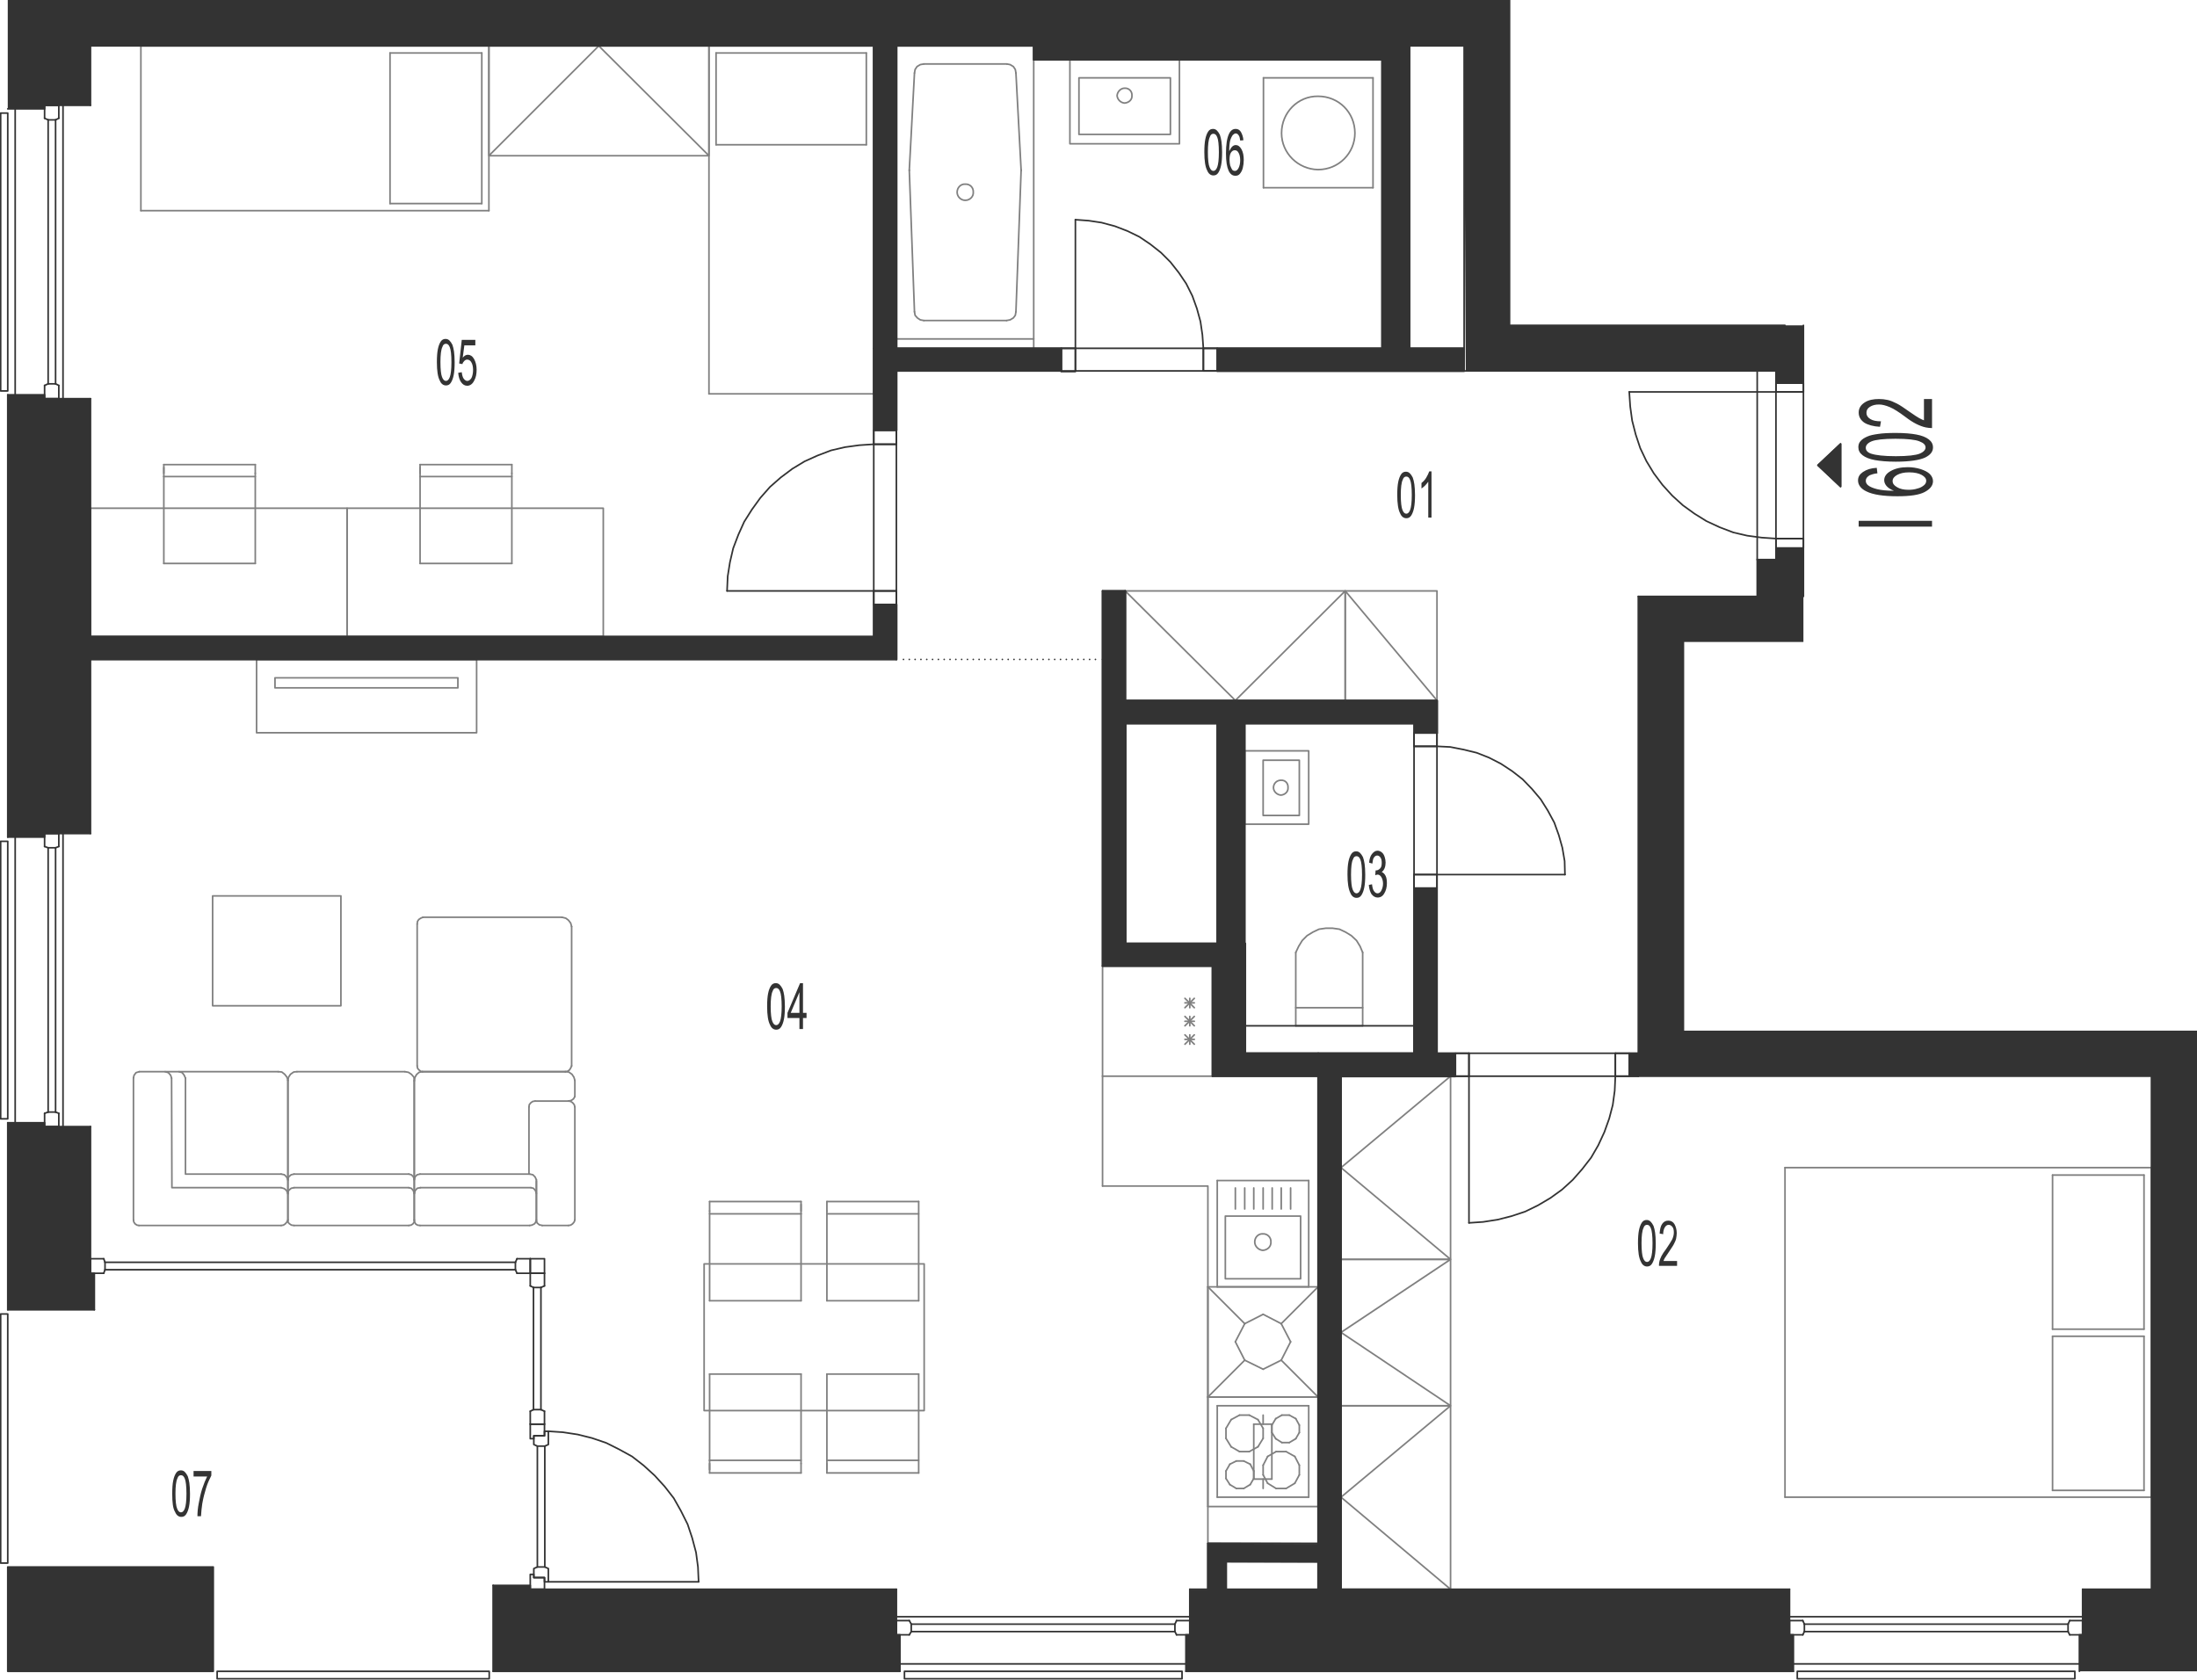 <?xml version="1.0" encoding="utf-8"?>
<!-- Generator: Adobe Illustrator 28.2.0, SVG Export Plug-In . SVG Version: 6.00 Build 0)  -->
<svg version="1.1" xmlns="http://www.w3.org/2000/svg" xmlns:xlink="http://www.w3.org/1999/xlink" x="0px" y="0px"
	 viewBox="0 0 679.9 519.9" style="enable-background:new 0 0 679.9 519.9;" xml:space="preserve">
<style type="text/css">
	.st0{fill:none;stroke:#808080;stroke-width:0.5;stroke-linecap:round;stroke-linejoin:round;stroke-miterlimit:10;}
	.st1{fill:none;stroke:#333333;stroke-width:0.5;stroke-linecap:round;stroke-linejoin:round;stroke-miterlimit:10;}
	.st2{fill-rule:evenodd;clip-rule:evenodd;fill:#333333;}
	.st3{fill:#333333;}
</style>
<g id="vybaveni">
	<polyline class="st0" points="373.8,477.7 373.8,367.1 341.2,367.1 	"/>
	<line class="st0" x1="341.2" y1="367.1" x2="341.2" y2="333.1"/>
	<line class="st0" x1="341.2" y1="333.1" x2="341.2" y2="299"/>
	<line class="st0" x1="375.2" y1="299" x2="375.2" y2="333.1"/>
	<line class="st0" x1="366.7" y1="311.9" x2="369.6" y2="309"/>
	<line class="st0" x1="366.7" y1="309" x2="369.6" y2="311.9"/>
	<line class="st0" x1="368.2" y1="309" x2="368.2" y2="311.9"/>
	<line class="st0" x1="341.2" y1="299" x2="375.2" y2="299"/>
	<line class="st0" x1="366.7" y1="310.4" x2="369.6" y2="310.4"/>
	<line class="st0" x1="375.2" y1="333.1" x2="341.2" y2="333.1"/>
	<line class="st0" x1="366.7" y1="323.2" x2="369.6" y2="320.3"/>
	<line class="st0" x1="366.7" y1="320.3" x2="369.6" y2="323.2"/>
	<line class="st0" x1="368.2" y1="320.3" x2="368.2" y2="323.2"/>
	<line class="st0" x1="366.7" y1="317.5" x2="369.6" y2="314.6"/>
	<line class="st0" x1="366.7" y1="314.6" x2="369.6" y2="317.5"/>
	<line class="st0" x1="368.2" y1="314.6" x2="368.2" y2="317.5"/>
	<line class="st0" x1="366.7" y1="316.1" x2="369.6" y2="316.1"/>
	<line class="st0" x1="366.7" y1="321.7" x2="369.6" y2="321.7"/>
	<line class="st0" x1="381" y1="447.8" x2="383.6" y2="449.3"/>
	<line class="st0" x1="386.6" y1="449.3" x2="389.3" y2="447.8"/>
	<line class="st0" x1="376.7" y1="435.1" x2="376.7" y2="463.4"/>
	<line class="st0" x1="405" y1="463.4" x2="405" y2="435.1"/>
	<line class="st0" x1="384.9" y1="460.7" x2="382.6" y2="460.7"/>
	<line class="st0" x1="382.6" y1="452.2" x2="384.9" y2="452.2"/>
	<line class="st0" x1="383.6" y1="449.3" x2="386.6" y2="449.3"/>
	<line class="st0" x1="405" y1="463.4" x2="376.7" y2="463.4"/>
	<line class="st0" x1="388" y1="457.6" x2="386.9" y2="459.5"/>
	<line class="st0" x1="392.3" y1="459.1" x2="390.9" y2="456.5"/>
	<line class="st0" x1="402.1" y1="456.5" x2="400.7" y2="459.1"/>
	<line class="st0" x1="394.9" y1="460.7" x2="392.3" y2="459.1"/>
	<line class="st0" x1="400.7" y1="459.1" x2="398" y2="460.7"/>
	<line class="st0" x1="398" y1="460.7" x2="394.9" y2="460.7"/>
	<line class="st0" x1="386.9" y1="459.5" x2="384.9" y2="460.7"/>
	<line class="st0" x1="400.7" y1="450.8" x2="402.1" y2="453.5"/>
	<line class="st0" x1="402.1" y1="453.5" x2="402.1" y2="456.5"/>
	<line class="st0" x1="386.9" y1="453.2" x2="388" y2="455.3"/>
	<line class="st0" x1="390.9" y1="456.5" x2="390.9" y2="453.5"/>
	<line class="st0" x1="388" y1="455.3" x2="388" y2="457.6"/>
	<line class="st0" x1="392.3" y1="450.8" x2="394.9" y2="449.3"/>
	<line class="st0" x1="394.9" y1="449.3" x2="398" y2="449.3"/>
	<line class="st0" x1="398" y1="449.3" x2="400.7" y2="450.8"/>
	<line class="st0" x1="390.9" y1="453.5" x2="392.3" y2="450.8"/>
	<line class="st0" x1="384.9" y1="452.2" x2="386.9" y2="453.2"/>
	<line class="st0" x1="380.6" y1="459.5" x2="379.4" y2="457.6"/>
	<line class="st0" x1="382.6" y1="460.7" x2="380.6" y2="459.5"/>
	<line class="st0" x1="379.4" y1="455.3" x2="380.6" y2="453.2"/>
	<line class="st0" x1="379.4" y1="457.6" x2="379.4" y2="455.3"/>
	<line class="st0" x1="380.6" y1="453.2" x2="382.6" y2="452.2"/>
	<line class="st0" x1="386.6" y1="438" x2="383.6" y2="438"/>
	<line class="st0" x1="405" y1="435.1" x2="376.7" y2="435.1"/>
	<line class="st0" x1="389.3" y1="439.4" x2="390.9" y2="442.1"/>
	<line class="st0" x1="401" y1="439.1" x2="402.1" y2="441.1"/>
	<line class="st0" x1="393.6" y1="441.1" x2="394.8" y2="439.1"/>
	<line class="st0" x1="402.1" y1="443.4" x2="401" y2="445.3"/>
	<line class="st0" x1="402.1" y1="443.4" x2="402.1" y2="441.1"/>
	<line class="st0" x1="390.9" y1="445.2" x2="390.9" y2="442.1"/>
	<line class="st0" x1="394.8" y1="445.3" x2="393.6" y2="443.4"/>
	<line class="st0" x1="396.7" y1="446.5" x2="399" y2="446.5"/>
	<line class="st0" x1="399" y1="446.5" x2="401" y2="445.3"/>
	<line class="st0" x1="394.8" y1="445.3" x2="396.7" y2="446.5"/>
	<line class="st0" x1="390.9" y1="445.2" x2="389.3" y2="447.8"/>
	<line class="st0" x1="393.6" y1="441.1" x2="393.6" y2="443.4"/>
	<line class="st0" x1="399" y1="438" x2="396.7" y2="438"/>
	<line class="st0" x1="401" y1="439.1" x2="399" y2="438"/>
	<line class="st0" x1="396.7" y1="438" x2="394.8" y2="439.1"/>
	<line class="st0" x1="389.3" y1="439.4" x2="386.6" y2="438"/>
	<line class="st0" x1="379.4" y1="442.1" x2="381" y2="439.4"/>
	<line class="st0" x1="379.4" y1="442.1" x2="379.4" y2="445.2"/>
	<line class="st0" x1="381" y1="447.8" x2="379.4" y2="445.2"/>
	<line class="st0" x1="383.6" y1="438" x2="381" y2="439.4"/>
	<line class="st0" x1="396.5" y1="421" x2="390.9" y2="423.8"/>
	<line class="st0" x1="399.4" y1="415.3" x2="396.5" y2="421"/>
	<line class="st0" x1="396.5" y1="409.7" x2="399.4" y2="415.3"/>
	<line class="st0" x1="390.9" y1="406.8" x2="396.5" y2="409.7"/>
	<line class="st0" x1="385.2" y1="409.7" x2="390.9" y2="406.8"/>
	<line class="st0" x1="382.3" y1="415.3" x2="385.2" y2="409.7"/>
	<line class="st0" x1="385.2" y1="421" x2="382.3" y2="415.3"/>
	<line class="st0" x1="390.9" y1="423.8" x2="385.2" y2="421"/>
	<line class="st0" x1="396.5" y1="421" x2="407.9" y2="432.4"/>
	<line class="st0" x1="407.9" y1="398.3" x2="396.5" y2="409.7"/>
	<line class="st0" x1="373.8" y1="398.3" x2="385.2" y2="409.7"/>
	<line class="st0" x1="373.8" y1="432.4" x2="385.2" y2="421"/>
	<line class="st0" x1="407.9" y1="398.3" x2="373.8" y2="398.3"/>
	<line class="st0" x1="373.8" y1="432.4" x2="373.8" y2="398.3"/>
	<line class="st0" x1="407.9" y1="398.3" x2="407.9" y2="432.4"/>
	<line class="st0" x1="373.8" y1="432.4" x2="407.9" y2="432.4"/>
	<line class="st0" x1="424.9" y1="58.1" x2="424.9" y2="24.1"/>
	<line class="st0" x1="391" y1="24.1" x2="391" y2="58.1"/>
	<line class="st0" x1="391" y1="58.1" x2="424.9" y2="58.1"/>
	<line class="st0" x1="424.9" y1="24.1" x2="391" y2="24.1"/>
	<path class="st0" d="M396.6,41.2c0,6.2,5.1,11.2,11.3,11.3c6.4,0,11.4-5.1,11.4-11.3c0-6.4-5-11.4-11.4-11.4
		C401.7,29.7,396.6,34.8,396.6,41.2"/>
	<line class="st0" x1="415" y1="491.9" x2="407.9" y2="491.9"/>
	<line class="st0" x1="407.9" y1="477.8" x2="407.9" y2="483.5"/>
	<line class="st0" x1="379.4" y1="491.9" x2="373.8" y2="491.9"/>
	<line class="st0" x1="507" y1="326" x2="507" y2="333.1"/>
	<line class="st0" x1="453.1" y1="107.8" x2="453.1" y2="114.8"/>
	<line class="st0" x1="436.2" y1="14.2" x2="319.9" y2="14.2"/>
	<line class="st0" x1="277.4" y1="14.2" x2="270.4" y2="14.2"/>
	<line class="st0" x1="28" y1="204.1" x2="28" y2="197"/>
	<line class="st0" x1="385.2" y1="292" x2="376.7" y2="292"/>
	<line class="st0" x1="385.2" y1="223.9" x2="376.7" y2="223.9"/>
	<line class="st0" x1="436.2" y1="107.8" x2="427.7" y2="107.8"/>
	<polyline class="st0" points="147.5,204.1 147.5,226.8 79.4,226.8 79.4,204.1 147.5,204.1 	"/>
	<polyline class="st0" points="141.7,209.8 141.7,212.9 85.1,212.9 85.1,209.8 141.7,209.8 	"/>
	<polyline class="st0" points="448.9,389.8 448.9,333.1 415,333.1 415,389.8 448.9,389.8 415,361.4 448.9,333.1 	"/>
	<polyline class="st0" points="448.9,435.1 448.9,389.8 415,389.8 415,435.1 448.9,435.1 415,412.4 448.9,389.8 	"/>
	<polyline class="st0" points="448.9,491.9 448.9,435.1 415,435.1 415,491.9 448.9,491.9 415,463.4 448.9,435.1 	"/>
	<polyline class="st0" points="151.3,48.2 219.4,48.2 219.4,14.2 151.3,14.2 151.3,48.2 185.3,14.2 219.4,48.2 	"/>
	<polyline class="st0" points="416.3,182.9 348.2,182.9 348.2,216.8 416.3,216.8 416.3,182.9 382.3,216.8 348.2,182.9 	"/>
	<line class="st0" x1="314.4" y1="22.6" x2="316" y2="52.6"/>
	<line class="st0" x1="281.4" y1="52.6" x2="283" y2="22.6"/>
	<line class="st0" x1="316" y1="52.8" x2="316" y2="52.6"/>
	<line class="st0" x1="281.4" y1="52.6" x2="281.4" y2="52.8"/>
	<line class="st0" x1="277.4" y1="14.2" x2="319.9" y2="14.2"/>
	<line class="st0" x1="285.9" y1="19.8" x2="311.6" y2="19.8"/>
	<polyline class="st0" points="314.4,22.6 314.2,21.5 313.6,20.6 312.6,20 311.6,19.8 	"/>
	<polyline class="st0" points="285.9,19.8 284.8,20 283.8,20.6 283.2,21.5 283,22.6 	"/>
	<line class="st0" x1="319.9" y1="14.2" x2="319.9" y2="104.9"/>
	<line class="st0" x1="277.4" y1="104.9" x2="277.4" y2="14.2"/>
	<line class="st0" x1="316" y1="52.8" x2="314.4" y2="96.5"/>
	<line class="st0" x1="283" y1="96.5" x2="281.4" y2="52.8"/>
	<line class="st0" x1="311.5" y1="99.2" x2="285.9" y2="99.2"/>
	<line class="st0" x1="319.9" y1="104.9" x2="277.4" y2="104.9"/>
	<polyline class="st0" points="311.5,99.2 312.6,99 313.6,98.4 314.2,97.6 314.4,96.5 	"/>
	<polyline class="st0" points="283,96.5 283.2,97.6 283.9,98.4 284.8,99 285.9,99.2 	"/>
	<path class="st0" d="M296.2,59.5c0,1.4,1.2,2.5,2.5,2.5c1.5,0,2.6-1.2,2.5-2.5c0.1-1.4-1-2.6-2.5-2.5
		C297.3,56.9,296.2,58.1,296.2,59.5"/>
	<line class="st0" x1="319.9" y1="105" x2="319.9" y2="107.8"/>
	<polyline class="st0" points="444.7,182.9 416.3,182.9 416.3,216.8 444.7,216.8 444.7,182.9 	"/>
	<line class="st0" x1="444.7" y1="216.8" x2="416.3" y2="182.9"/>
	<polyline class="st0" points="176.9,329.9 176.6,330.6 176.2,331.2 175.6,331.6 174.9,331.7 	"/>
	<line class="st0" x1="174.9" y1="331.7" x2="130.8" y2="331.7"/>
	<polyline class="st0" points="130.8,331.7 130.2,331.6 129.6,331.1 129.2,330.6 129.1,329.9 	"/>
	<line class="st0" x1="129.1" y1="329.9" x2="129.1" y2="286"/>
	<polyline class="st0" points="129.1,286 129.2,285.2 129.6,284.6 130.2,284.2 130.9,283.9 	"/>
	<line class="st0" x1="130.9" y1="283.9" x2="173.9" y2="283.9"/>
	<polyline class="st0" points="173.9,283.9 175.1,284.2 175.9,284.8 176.6,285.7 176.9,286.8 	"/>
	<line class="st0" x1="176.9" y1="286.8" x2="176.9" y2="329.9"/>
	<polyline class="st0" points="55.4,331.7 56.4,332 57,332.8 57.4,333.7 	"/>
	<polyline class="st0" points="57.4,333.7 57.4,363.4 87,363.4 	"/>
	<polyline class="st0" points="87,363.4 88,363.6 88.7,364.3 89.1,365.2 	"/>
	<polyline class="st0" points="89.1,377.6 88.8,378.2 88.3,378.8 87.7,379.2 87,379.3 	"/>
	<line class="st0" x1="87" y1="379.3" x2="43" y2="379.3"/>
	<polyline class="st0" points="43,379.3 42.4,379.2 41.8,378.8 41.4,378.2 41.3,377.6 	"/>
	<line class="st0" x1="41.3" y1="377.6" x2="41.3" y2="333.6"/>
	<polyline class="st0" points="41.3,333.6 41.5,332.8 42.1,332 43.1,331.7 	"/>
	<line class="st0" x1="43.1" y1="331.7" x2="86.1" y2="331.7"/>
	<polyline class="st0" points="86.1,331.7 87.2,331.8 88.1,332.5 88.8,333.4 89.1,334.4 	"/>
	<line class="st0" x1="89.1" y1="334.4" x2="89.1" y2="377.6"/>
	<polyline class="st0" points="51.1,331.7 52.1,332 52.8,332.8 53.1,333.7 	"/>
	<polyline class="st0" points="53.1,333.7 53.2,367.6 87,367.6 	"/>
	<polyline class="st0" points="87,367.6 88,367.9 88.7,368.5 89.1,369.5 	"/>
	<polyline class="st0" points="128.2,365 127.9,364.2 127.3,363.6 126.5,363.4 	"/>
	<line class="st0" x1="126.5" y1="363.4" x2="91" y2="363.4"/>
	<polyline class="st0" points="91,363.4 90.1,363.6 89.3,364.3 89.1,365.2 	"/>
	<line class="st0" x1="89.1" y1="365.2" x2="89.1" y2="377.6"/>
	<polyline class="st0" points="89.1,377.6 89.2,378.4 89.6,378.8 90.2,379.2 91,379.3 	"/>
	<line class="st0" x1="91" y1="379.3" x2="126.5" y2="379.3"/>
	<polyline class="st0" points="126.5,379.3 127.2,379.2 127.8,378.8 128.2,378.2 128.2,377.6 	"/>
	<line class="st0" x1="128.2" y1="377.6" x2="128.2" y2="365"/>
	<line class="st0" x1="128.2" y1="365.2" x2="128.2" y2="334.4"/>
	<polyline class="st0" points="128.2,334.4 128.1,333.4 127.3,332.5 126.4,331.9 125.3,331.7 	"/>
	<line class="st0" x1="125.3" y1="331.7" x2="91.9" y2="331.7"/>
	<polyline class="st0" points="91.9,331.7 90.9,331.8 89.9,332.5 89.3,333.4 89.1,334.4 	"/>
	<line class="st0" x1="89.1" y1="334.4" x2="89.1" y2="365.2"/>
	<polyline class="st0" points="128.2,369.4 127.9,368.5 127.3,367.8 126.5,367.6 	"/>
	<line class="st0" x1="126.5" y1="367.6" x2="91" y2="367.6"/>
	<polyline class="st0" points="91,367.6 90.1,367.8 89.3,368.5 89.1,369.5 	"/>
	<line class="st0" x1="166" y1="365.6" x2="166" y2="377.4"/>
	<polyline class="st0" points="128.2,365 128.5,364.2 129.1,363.6 130,363.4 	"/>
	<line class="st0" x1="130" y1="363.4" x2="163.9" y2="363.4"/>
	<polyline class="st0" points="163.9,363.4 164.9,363.6 165.6,364.3 166,365.2 	"/>
	<line class="st0" x1="166" y1="365.2" x2="166" y2="377.6"/>
	<polyline class="st0" points="166,377.6 165.7,378.4 165.4,378.8 164.6,379.2 163.9,379.3 	"/>
	<line class="st0" x1="163.9" y1="379.3" x2="130" y2="379.3"/>
	<polyline class="st0" points="130,379.3 129.2,379.2 128.6,378.8 128.3,378.2 128.2,377.6 	"/>
	<line class="st0" x1="128.2" y1="377.6" x2="128.2" y2="334.6"/>
	<polyline class="st0" points="128.2,334.6 128.4,333.5 128.9,332.6 129.7,331.9 130.7,331.7 	"/>
	<line class="st0" x1="130.7" y1="331.7" x2="175" y2="331.7"/>
	<polyline class="st0" points="175,331.7 176,331.8 177,332.5 177.6,333.4 177.9,334.4 	"/>
	<line class="st0" x1="177.9" y1="334.4" x2="177.9" y2="339.4"/>
	<polyline class="st0" points="177.9,339.4 177.5,340.1 176.8,340.6 175.9,340.8 	"/>
	<line class="st0" x1="163.7" y1="363.4" x2="163.7" y2="342.6"/>
	<polyline class="st0" points="163.7,342.6 163.8,341.9 164.3,341.3 164.9,340.9 165.6,340.8 	"/>
	<line class="st0" x1="165.6" y1="340.8" x2="175.9" y2="340.8"/>
	<polyline class="st0" points="175.9,340.8 176.6,340.9 177.2,341.3 177.7,341.9 177.9,342.6 	"/>
	<line class="st0" x1="177.9" y1="342.6" x2="177.9" y2="377.6"/>
	<polyline class="st0" points="177.9,377.6 177.7,378.2 177.2,378.8 176.6,379.2 175.9,379.3 	"/>
	<line class="st0" x1="175.9" y1="379.3" x2="167.8" y2="379.3"/>
	<polyline class="st0" points="167.8,379.3 166.9,379.1 166.2,378.5 166,377.6 	"/>
	<polyline class="st0" points="166,369.4 165.7,368.5 165.1,367.8 164.3,367.6 	"/>
	<line class="st0" x1="164.3" y1="367.6" x2="130.1" y2="367.6"/>
	<polyline class="st0" points="130.1,367.6 129.1,367.8 128.5,368.5 128.2,369.5 	"/>
	<polyline class="st0" points="105.5,311.3 105.5,277.3 65.8,277.3 65.8,311.3 105.5,311.3 	"/>
	<line class="st0" x1="376.7" y1="398.3" x2="405" y2="398.3"/>
	<line class="st0" x1="405" y1="398.3" x2="405" y2="365.4"/>
	<line class="st0" x1="405" y1="365.4" x2="376.7" y2="365.4"/>
	<line class="st0" x1="376.7" y1="365.4" x2="376.7" y2="398.3"/>
	<path class="st0" d="M388.3,384.4c0,1.4,1.2,2.5,2.5,2.6c1.5-0.1,2.6-1.2,2.5-2.6c0.1-1.4-1.1-2.6-2.5-2.5
		C389.5,381.8,388.3,382.9,388.3,384.4"/>
	<polyline class="st0" points="402.5,395.8 402.5,376.4 379.2,376.4 379.2,395.8 402.5,395.8 	"/>
	<line class="st0" x1="393.7" y1="374.2" x2="393.7" y2="367.7"/>
	<line class="st0" x1="390.9" y1="374.2" x2="390.9" y2="367.7"/>
	<line class="st0" x1="396.5" y1="374.2" x2="396.5" y2="367.7"/>
	<line class="st0" x1="399.4" y1="374.2" x2="399.4" y2="367.7"/>
	<line class="st0" x1="388" y1="374.2" x2="388" y2="367.7"/>
	<line class="st0" x1="385.2" y1="374.2" x2="385.2" y2="367.7"/>
	<line class="st0" x1="382.3" y1="374.2" x2="382.3" y2="367.7"/>
	<line class="st0" x1="255.9" y1="425.3" x2="284.3" y2="425.3"/>
	<line class="st0" x1="255.9" y1="452" x2="284.3" y2="452"/>
	<line class="st0" x1="284.3" y1="455.9" x2="255.9" y2="455.9"/>
	<line class="st0" x1="219.6" y1="425.3" x2="219.6" y2="452"/>
	<line class="st0" x1="247.9" y1="453" x2="247.9" y2="425.3"/>
	<line class="st0" x1="255.9" y1="425.3" x2="255.9" y2="452"/>
	<line class="st0" x1="255.9" y1="452" x2="255.9" y2="454.9"/>
	<line class="st0" x1="255.9" y1="455.9" x2="255.9" y2="453"/>
	<line class="st0" x1="219.6" y1="452" x2="247.9" y2="452"/>
	<line class="st0" x1="247.9" y1="455.9" x2="219.6" y2="455.9"/>
	<line class="st0" x1="247.9" y1="455.9" x2="247.9" y2="453"/>
	<line class="st0" x1="219.6" y1="452" x2="219.6" y2="454.9"/>
	<line class="st0" x1="219.6" y1="455.9" x2="219.6" y2="453"/>
	<line class="st0" x1="219.6" y1="425.3" x2="247.9" y2="425.3"/>
	<line class="st0" x1="284.3" y1="402.6" x2="255.9" y2="402.6"/>
	<line class="st0" x1="284.3" y1="375.7" x2="255.9" y2="375.7"/>
	<line class="st0" x1="255.9" y1="371.9" x2="284.3" y2="371.9"/>
	<line class="st0" x1="255.9" y1="374.8" x2="255.9" y2="402.6"/>
	<line class="st0" x1="247.9" y1="402.6" x2="247.9" y2="375.7"/>
	<line class="st0" x1="219.6" y1="374.8" x2="219.6" y2="402.6"/>
	<line class="st0" x1="247.9" y1="402.6" x2="219.6" y2="402.6"/>
	<line class="st0" x1="255.9" y1="371.9" x2="255.9" y2="374.8"/>
	<line class="st0" x1="247.9" y1="375.7" x2="219.6" y2="375.7"/>
	<line class="st0" x1="219.6" y1="371.9" x2="247.9" y2="371.9"/>
	<line class="st0" x1="247.9" y1="371.9" x2="247.9" y2="374.8"/>
	<line class="st0" x1="247.9" y1="375.7" x2="247.9" y2="372.8"/>
	<line class="st0" x1="219.6" y1="371.9" x2="219.6" y2="374.8"/>
	<polyline class="st0" points="286,436.6 217.9,436.6 217.9,391.2 286,391.2 286,436.6 	"/>
	<line class="st0" x1="284.3" y1="455.9" x2="284.3" y2="425.3"/>
	<line class="st0" x1="284.3" y1="402.6" x2="284.3" y2="371.9"/>
	<line class="st0" x1="552.4" y1="463.4" x2="552.4" y2="361.4"/>
	<line class="st0" x1="665.8" y1="361.4" x2="665.8" y2="463.4"/>
	<line class="st0" x1="663.5" y1="363.7" x2="663.5" y2="411.4"/>
	<line class="st0" x1="635.2" y1="363.7" x2="635.2" y2="411.4"/>
	<line class="st0" x1="552.4" y1="361.4" x2="665.8" y2="361.4"/>
	<line class="st0" x1="635.2" y1="363.7" x2="663.5" y2="363.7"/>
	<line class="st0" x1="665.8" y1="463.4" x2="552.4" y2="463.4"/>
	<line class="st0" x1="663.5" y1="411.4" x2="635.2" y2="411.4"/>
	<line class="st0" x1="663.5" y1="413.6" x2="635.2" y2="413.6"/>
	<line class="st0" x1="635.2" y1="413.6" x2="635.2" y2="461.3"/>
	<line class="st0" x1="663.5" y1="413.6" x2="663.5" y2="461.3"/>
	<line class="st0" x1="635.2" y1="461.3" x2="663.5" y2="461.3"/>
	<polyline class="st0" points="28,197 107.4,197 107.4,157.3 28,157.3 28,197 	"/>
	<line class="st0" x1="50.7" y1="174.4" x2="79" y2="174.4"/>
	<line class="st0" x1="50.7" y1="147.5" x2="79" y2="147.5"/>
	<line class="st0" x1="79" y1="143.8" x2="50.7" y2="143.8"/>
	<line class="st0" x1="50.7" y1="174.4" x2="50.7" y2="147.5"/>
	<line class="st0" x1="50.7" y1="143.8" x2="50.7" y2="146.5"/>
	<line class="st0" x1="50.7" y1="147.5" x2="50.7" y2="144.7"/>
	<line class="st0" x1="79" y1="146.5" x2="79" y2="174.4"/>
	<line class="st0" x1="79" y1="143.8" x2="79" y2="146.5"/>
	<line class="st0" x1="219.4" y1="121.9" x2="219.4" y2="14.2"/>
	<line class="st0" x1="270.4" y1="14.2" x2="270.4" y2="121.9"/>
	<line class="st0" x1="268.1" y1="16.4" x2="268.1" y2="44.8"/>
	<line class="st0" x1="221.6" y1="16.4" x2="221.6" y2="44.8"/>
	<line class="st0" x1="270.4" y1="121.9" x2="219.4" y2="121.9"/>
	<line class="st0" x1="221.6" y1="44.8" x2="268.1" y2="44.8"/>
	<line class="st0" x1="219.4" y1="14.2" x2="270.4" y2="14.2"/>
	<line class="st0" x1="221.6" y1="16.4" x2="268.1" y2="16.4"/>
	<line class="st0" x1="43.6" y1="14.2" x2="151.3" y2="14.2"/>
	<line class="st0" x1="151.3" y1="65.2" x2="43.6" y2="65.2"/>
	<line class="st0" x1="149.1" y1="63" x2="120.7" y2="63"/>
	<line class="st0" x1="149.1" y1="16.4" x2="120.7" y2="16.4"/>
	<line class="st0" x1="43.6" y1="65.2" x2="43.6" y2="14.2"/>
	<line class="st0" x1="120.7" y1="16.4" x2="120.7" y2="63"/>
	<line class="st0" x1="151.3" y1="14.2" x2="151.3" y2="65.2"/>
	<line class="st0" x1="149.1" y1="16.4" x2="149.1" y2="63"/>
	<polyline class="st0" points="107.4,197 186.7,197 186.7,157.3 107.4,157.3 107.4,197 	"/>
	<line class="st0" x1="130" y1="174.4" x2="158.4" y2="174.4"/>
	<line class="st0" x1="130" y1="147.5" x2="158.4" y2="147.5"/>
	<line class="st0" x1="158.4" y1="143.8" x2="130" y2="143.8"/>
	<line class="st0" x1="130" y1="174.4" x2="130" y2="147.5"/>
	<line class="st0" x1="130" y1="143.8" x2="130" y2="146.5"/>
	<line class="st0" x1="130" y1="147.5" x2="130" y2="144.7"/>
	<line class="st0" x1="158.4" y1="146.5" x2="158.4" y2="174.4"/>
	<line class="st0" x1="158.4" y1="143.8" x2="158.4" y2="146.5"/>
	<line class="st0" x1="401" y1="317.5" x2="421.7" y2="317.5"/>
	<line class="st0" x1="421.7" y1="317.5" x2="421.7" y2="294.8"/>
	<polyline class="st0" points="421.7,294.8 420.9,292.9 419.8,291.1 418.2,289.6 416.4,288.5 414.5,287.6 412.4,287.3 410.3,287.3 
		408.2,287.6 406.3,288.5 404.5,289.6 403,291.1 401.9,292.9 401,294.8 	"/>
	<line class="st0" x1="401" y1="294.8" x2="401" y2="317.5"/>
	<line class="st0" x1="421.7" y1="311.9" x2="401" y2="311.9"/>
	<line class="st0" x1="407.9" y1="432.4" x2="407.9" y2="466.3"/>
	<line class="st0" x1="373.8" y1="466.3" x2="373.8" y2="432.4"/>
	<line class="st0" x1="390.9" y1="460.7" x2="390.9" y2="457.8"/>
	<line class="st0" x1="407.9" y1="466.3" x2="373.8" y2="466.3"/>
	<line class="st0" x1="373.8" y1="432.4" x2="407.9" y2="432.4"/>
	<line class="st0" x1="393.6" y1="440.8" x2="388" y2="440.8"/>
	<line class="st0" x1="388" y1="457.8" x2="393.6" y2="457.8"/>
	<line class="st0" x1="388" y1="440.8" x2="388" y2="457.8"/>
	<line class="st0" x1="390.9" y1="438" x2="390.9" y2="440.8"/>
	<line class="st0" x1="393.6" y1="457.8" x2="393.6" y2="440.8"/>
	<line class="st0" x1="277.4" y1="114.8" x2="277.4" y2="107.8"/>
	<line class="st0" x1="444.7" y1="326" x2="437.6" y2="326"/>
	<line class="st0" x1="407.9" y1="333.1" x2="407.9" y2="326"/>
	<line class="st0" x1="277.4" y1="107.8" x2="270.4" y2="107.8"/>
	<polyline class="st0" points="331.1,44.5 365,44.5 365,18.5 331.1,18.5 331.1,44.5 	"/>
	<polyline class="st0" points="333.9,41.6 362.2,41.6 362.2,24.1 333.9,24.1 333.9,41.6 	"/>
	<path class="st0" d="M345.7,29.6c0.1,1.2,1.1,2.2,2.3,2.3c1.4-0.1,2.4-1.1,2.3-2.3c0.1-1.3-0.9-2.4-2.3-2.3
		C346.9,27.3,345.8,28.3,345.7,29.6"/>
	<polyline class="st0" points="405,255.1 405,232.4 385.2,232.4 385.2,255.1 405,255.1 	"/>
	<polyline class="st0" points="402.1,252.4 402.1,235.3 390.9,235.3 390.9,252.4 402.1,252.4 	"/>
	<path class="st0" d="M394.1,243.8c0,1.1,1,2.2,2.3,2.3c1.3-0.1,2.3-1.1,2.2-2.3c0.1-1.4-0.9-2.4-2.2-2.3
		C395.1,241.5,394.1,242.5,394.1,243.8"/>
</g>
<g id="vykres">
	<line class="st1" x1="453.1" y1="14.2" x2="453.1" y2="107.8"/>
	<line class="st1" x1="28" y1="14.2" x2="270.4" y2="14.2"/>
	<line class="st1" x1="436.2" y1="14.2" x2="453.1" y2="14.2"/>
	<line class="st1" x1="277.4" y1="14.2" x2="319.9" y2="14.2"/>
	<line class="st1" x1="467.4" y1="100.7" x2="552.4" y2="100.7"/>
	<line class="st1" x1="558.1" y1="100.7" x2="558.1" y2="121.3"/>
	<line class="st1" x1="665.8" y1="333.1" x2="507" y2="333.1"/>
	<line class="st1" x1="543.8" y1="184.6" x2="507" y2="184.6"/>
	<line class="st1" x1="507" y1="184.6" x2="507" y2="326"/>
	<line class="st1" x1="665.8" y1="333.1" x2="665.8" y2="491.9"/>
	<line class="st1" x1="558.1" y1="166.7" x2="558.1" y2="184.6"/>
	<line class="st1" x1="543.8" y1="173.2" x2="543.8" y2="184.6"/>
	<line class="st1" x1="19.5" y1="32.6" x2="19.5" y2="123.4"/>
	<line class="st1" x1="4.7" y1="33.7" x2="4.7" y2="122.2"/>
	<line class="st1" x1="28" y1="32.6" x2="13.8" y2="32.6"/>
	<line class="st1" x1="28" y1="32.6" x2="28" y2="14.2"/>
	<line class="st1" x1="19.5" y1="258" x2="19.5" y2="348.7"/>
	<line class="st1" x1="4.7" y1="259.1" x2="4.7" y2="347.5"/>
	<line class="st1" x1="28" y1="258" x2="13.8" y2="258"/>
	<line class="st1" x1="28" y1="123.4" x2="13.8" y2="123.4"/>
	<line class="st1" x1="13.8" y1="258" x2="13.8" y2="123.4"/>
	<line class="st1" x1="2.4" y1="259.1" x2="2.4" y2="122.2"/>
	<line class="st1" x1="28" y1="258" x2="28" y2="204.1"/>
	<line class="st1" x1="28" y1="197" x2="28" y2="123.4"/>
	<line class="st1" x1="28" y1="348.7" x2="13.8" y2="348.7"/>
	<line class="st1" x1="13.8" y1="394.1" x2="13.8" y2="348.7"/>
	<line class="st1" x1="2.4" y1="405.4" x2="2.4" y2="347.5"/>
	<line class="st1" x1="28" y1="394.1" x2="28" y2="348.7"/>
	<line class="st1" x1="29.2" y1="405.4" x2="2.4" y2="405.4"/>
	<line class="st1" x1="152.6" y1="517.3" x2="278.5" y2="517.3"/>
	<line class="st1" x1="164.1" y1="506" x2="277.4" y2="506"/>
	<line class="st1" x1="164.1" y1="491.9" x2="277.4" y2="491.9"/>
	<line class="st1" x1="152.6" y1="490.7" x2="152.6" y2="517.3"/>
	<line class="st1" x1="59.2" y1="491.9" x2="59.2" y2="506"/>
	<line class="st1" x1="13.8" y1="506" x2="59.2" y2="506"/>
	<line class="st1" x1="13.8" y1="491.9" x2="59.2" y2="491.9"/>
	<line class="st1" x1="13.8" y1="491.9" x2="13.8" y2="506"/>
	<line class="st1" x1="367" y1="517.3" x2="555" y2="517.3"/>
	<line class="st1" x1="368.2" y1="506" x2="553.8" y2="506"/>
	<line class="st1" x1="415" y1="491.9" x2="553.8" y2="491.9"/>
	<line class="st1" x1="277.4" y1="491.9" x2="277.4" y2="506"/>
	<line class="st1" x1="368.2" y1="491.9" x2="368.2" y2="506"/>
	<line class="st1" x1="367" y1="515" x2="278.5" y2="515"/>
	<line class="st1" x1="368.2" y1="500.4" x2="277.4" y2="500.4"/>
	<line class="st1" x1="368.2" y1="491.9" x2="373.8" y2="491.9"/>
	<line class="st1" x1="379.4" y1="491.9" x2="407.9" y2="491.9"/>
	<line class="st1" x1="553.8" y1="491.9" x2="553.8" y2="506"/>
	<line class="st1" x1="644.5" y1="491.9" x2="644.5" y2="506"/>
	<line class="st1" x1="643.5" y1="515" x2="555" y2="515"/>
	<line class="st1" x1="644.5" y1="500.4" x2="553.8" y2="500.4"/>
	<line class="st1" x1="644.5" y1="491.9" x2="665.8" y2="491.9"/>
	<line class="st1" x1="28" y1="394.1" x2="13.8" y2="394.1"/>
	<line class="st1" x1="164.1" y1="506" x2="164.1" y2="491.9"/>
	<line class="st1" x1="281.4" y1="501.6" x2="277.4" y2="501.6"/>
	<line class="st1" x1="277.4" y1="501.6" x2="277.4" y2="506"/>
	<line class="st1" x1="277.4" y1="506" x2="281.4" y2="506"/>
	<line class="st1" x1="281.4" y1="506" x2="282" y2="505"/>
	<line class="st1" x1="282" y1="505" x2="282" y2="502.7"/>
	<line class="st1" x1="282" y1="502.7" x2="281.4" y2="501.6"/>
	<line class="st1" x1="282" y1="505" x2="363.6" y2="505"/>
	<line class="st1" x1="282" y1="502.7" x2="363.6" y2="502.7"/>
	<line class="st1" x1="364.1" y1="501.6" x2="368.2" y2="501.6"/>
	<line class="st1" x1="368.2" y1="501.6" x2="368.2" y2="506"/>
	<line class="st1" x1="368.2" y1="506" x2="364.1" y2="506"/>
	<line class="st1" x1="364.1" y1="506" x2="363.6" y2="505"/>
	<line class="st1" x1="363.6" y1="505" x2="363.6" y2="502.7"/>
	<line class="st1" x1="363.6" y1="502.7" x2="364.1" y2="501.6"/>
	<line class="st1" x1="557.9" y1="501.6" x2="553.8" y2="501.6"/>
	<line class="st1" x1="553.8" y1="501.6" x2="553.8" y2="506"/>
	<line class="st1" x1="553.8" y1="506" x2="557.9" y2="506"/>
	<line class="st1" x1="557.9" y1="506" x2="558.4" y2="505"/>
	<line class="st1" x1="558.4" y1="505" x2="558.4" y2="502.7"/>
	<line class="st1" x1="558.4" y1="502.7" x2="557.9" y2="501.6"/>
	<line class="st1" x1="558.4" y1="505" x2="640" y2="505"/>
	<line class="st1" x1="558.4" y1="502.7" x2="640" y2="502.7"/>
	<line class="st1" x1="640.5" y1="501.6" x2="644.5" y2="501.6"/>
	<line class="st1" x1="644.5" y1="501.6" x2="644.5" y2="506"/>
	<line class="st1" x1="644.5" y1="506" x2="640.5" y2="506"/>
	<line class="st1" x1="640.5" y1="506" x2="640" y2="505"/>
	<line class="st1" x1="640" y1="505" x2="640" y2="502.7"/>
	<line class="st1" x1="640" y1="502.7" x2="640.5" y2="501.6"/>
	<line class="st1" x1="18.2" y1="36.6" x2="18.2" y2="32.6"/>
	<line class="st1" x1="18.2" y1="32.6" x2="13.8" y2="32.6"/>
	<line class="st1" x1="13.8" y1="32.6" x2="13.8" y2="36.6"/>
	<line class="st1" x1="13.8" y1="36.6" x2="14.9" y2="37.1"/>
	<line class="st1" x1="14.9" y1="37.1" x2="17.2" y2="37.1"/>
	<line class="st1" x1="17.2" y1="37.1" x2="18.2" y2="36.6"/>
	<line class="st1" x1="14.9" y1="37.1" x2="14.9" y2="118.8"/>
	<line class="st1" x1="17.2" y1="37.1" x2="17.2" y2="118.8"/>
	<line class="st1" x1="18.2" y1="119.3" x2="18.2" y2="123.4"/>
	<line class="st1" x1="18.2" y1="123.4" x2="13.8" y2="123.4"/>
	<line class="st1" x1="13.8" y1="123.4" x2="13.8" y2="119.3"/>
	<line class="st1" x1="13.8" y1="119.3" x2="14.9" y2="118.8"/>
	<line class="st1" x1="14.9" y1="118.8" x2="17.2" y2="118.8"/>
	<line class="st1" x1="17.2" y1="118.8" x2="18.2" y2="119.3"/>
	<line class="st1" x1="18.2" y1="262" x2="18.2" y2="258"/>
	<line class="st1" x1="18.2" y1="258" x2="13.8" y2="258"/>
	<line class="st1" x1="13.8" y1="258" x2="13.8" y2="262"/>
	<line class="st1" x1="13.8" y1="262" x2="14.9" y2="262.4"/>
	<line class="st1" x1="14.9" y1="262.4" x2="17.2" y2="262.4"/>
	<line class="st1" x1="17.2" y1="262.4" x2="18.2" y2="262"/>
	<line class="st1" x1="14.9" y1="262.4" x2="14.9" y2="344.2"/>
	<line class="st1" x1="17.2" y1="262.4" x2="17.2" y2="344.2"/>
	<line class="st1" x1="18.2" y1="344.6" x2="18.2" y2="348.7"/>
	<line class="st1" x1="18.2" y1="348.7" x2="13.8" y2="348.7"/>
	<line class="st1" x1="13.8" y1="348.7" x2="13.8" y2="344.6"/>
	<line class="st1" x1="13.8" y1="344.6" x2="14.9" y2="344.2"/>
	<line class="st1" x1="14.9" y1="344.2" x2="17.2" y2="344.2"/>
	<line class="st1" x1="17.2" y1="344.2" x2="18.2" y2="344.6"/>
	<polyline class="st1" points="643.5,517.3 643.5,506 644.5,506 	"/>
	<polyline class="st1" points="555,517.3 555,506 553.8,506 	"/>
	<polyline class="st1" points="278.5,517.3 278.5,506 277.4,506 	"/>
	<polyline class="st1" points="367,517.3 367,506 368.2,506 	"/>
	<polyline class="st1" points="2.4,259.1 13.8,259.1 13.8,258 	"/>
	<polyline class="st1" points="2.4,347.5 13.8,347.5 13.8,348.7 	"/>
	<polyline class="st1" points="2.4,33.7 13.8,33.7 13.8,32.6 	"/>
	<polyline class="st1" points="2.4,122.2 13.8,122.2 13.8,123.4 	"/>
	<polyline class="st1" points="152.6,490.7 164.1,490.7 164.1,491.9 	"/>
	<polyline class="st1" points="29.2,405.4 29.2,394.1 28,394.1 	"/>
	<polyline class="st1" points="2.4,485 66,485 66,517.3 2.4,517.3 2.4,485 	"/>
	<polyline class="st1" points="2.4,260.4 2.4,346.3 0.2,346.3 0.2,260.4 2.4,260.4 	"/>
	<polyline class="st1" points="2.4,406.7 2.4,483.8 0.2,483.8 0.2,406.7 2.4,406.7 	"/>
	<polyline class="st1" points="2.4,35 2.4,121 0.2,121 0.2,35 2.4,35 	"/>
	<polyline class="st1" points="67.2,517.3 151.4,517.3 151.4,519.6 67.2,519.6 67.2,517.3 	"/>
	<polyline class="st1" points="279.9,517.3 365.8,517.3 365.8,519.6 279.9,519.6 279.9,517.3 	"/>
	<polyline class="st1" points="556.2,517.3 642.1,517.3 642.1,519.6 556.2,519.6 556.2,517.3 	"/>
	<line class="st1" x1="277.4" y1="204.1" x2="277.4" y2="204.1"/>
	<line class="st1" x1="279.6" y1="204.1" x2="279.6" y2="204.1"/>
	<line class="st1" x1="281.4" y1="204.1" x2="281.4" y2="204.1"/>
	<line class="st1" x1="283.2" y1="204.1" x2="283.2" y2="204.1"/>
	<line class="st1" x1="285" y1="204.1" x2="285" y2="204.1"/>
	<line class="st1" x1="286.8" y1="204.1" x2="286.8" y2="204.1"/>
	<line class="st1" x1="288.6" y1="204.1" x2="288.6" y2="204.1"/>
	<line class="st1" x1="290.4" y1="204.1" x2="290.4" y2="204.1"/>
	<line class="st1" x1="292.2" y1="204.1" x2="292.2" y2="204.1"/>
	<line class="st1" x1="294" y1="204.1" x2="294" y2="204.1"/>
	<line class="st1" x1="295.8" y1="204.1" x2="295.8" y2="204.1"/>
	<line class="st1" x1="297.6" y1="204.1" x2="297.6" y2="204.1"/>
	<line class="st1" x1="299.4" y1="204.1" x2="299.4" y2="204.1"/>
	<line class="st1" x1="301.2" y1="204.1" x2="301.2" y2="204.1"/>
	<line class="st1" x1="303" y1="204.1" x2="303" y2="204.1"/>
	<line class="st1" x1="304.8" y1="204.1" x2="304.8" y2="204.1"/>
	<line class="st1" x1="306.6" y1="204.1" x2="306.6" y2="204.1"/>
	<line class="st1" x1="308.4" y1="204.1" x2="308.4" y2="204.1"/>
	<line class="st1" x1="310.2" y1="204.1" x2="310.2" y2="204.1"/>
	<line class="st1" x1="312" y1="204.1" x2="312" y2="204.1"/>
	<line class="st1" x1="313.8" y1="204.1" x2="313.8" y2="204.1"/>
	<line class="st1" x1="315.6" y1="204.1" x2="315.6" y2="204.1"/>
	<line class="st1" x1="317.4" y1="204.1" x2="317.4" y2="204.1"/>
	<line class="st1" x1="319.2" y1="204.1" x2="319.2" y2="204.1"/>
	<line class="st1" x1="321" y1="204.1" x2="321" y2="204.1"/>
	<line class="st1" x1="322.8" y1="204.1" x2="322.8" y2="204.1"/>
	<line class="st1" x1="324.6" y1="204.1" x2="324.6" y2="204.1"/>
	<line class="st1" x1="326.4" y1="204.1" x2="326.4" y2="204.1"/>
	<line class="st1" x1="328.2" y1="204.1" x2="328.2" y2="204.1"/>
	<line class="st1" x1="330" y1="204.1" x2="330" y2="204.1"/>
	<line class="st1" x1="331.8" y1="204.1" x2="331.8" y2="204.1"/>
	<line class="st1" x1="333.6" y1="204.1" x2="333.6" y2="204.1"/>
	<line class="st1" x1="335.4" y1="204.1" x2="335.4" y2="204.1"/>
	<line class="st1" x1="337.2" y1="204.1" x2="337.2" y2="204.1"/>
	<line class="st1" x1="339" y1="204.1" x2="339" y2="204.1"/>
	<line class="st1" x1="341.2" y1="204.1" x2="341.2" y2="204.1"/>
	<line class="st1" x1="415" y1="333.1" x2="415" y2="491.9"/>
	<line class="st1" x1="407.9" y1="333.1" x2="407.9" y2="477.7"/>
	<line class="st1" x1="454.6" y1="333.1" x2="415" y2="333.1"/>
	<line class="st1" x1="385.2" y1="223.9" x2="385.2" y2="326"/>
	<line class="st1" x1="376.7" y1="223.9" x2="376.7" y2="292"/>
	<line class="st1" x1="341.2" y1="182.9" x2="341.2" y2="299"/>
	<line class="st1" x1="348.2" y1="223.9" x2="348.2" y2="292"/>
	<line class="st1" x1="437.6" y1="270.7" x2="437.6" y2="326"/>
	<line class="st1" x1="407.9" y1="333.1" x2="375.2" y2="333.1"/>
	<line class="st1" x1="437.6" y1="326" x2="385.2" y2="326"/>
	<line class="st1" x1="376.7" y1="292" x2="348.2" y2="292"/>
	<line class="st1" x1="348.2" y1="216.8" x2="444.7" y2="216.8"/>
	<line class="st1" x1="348.2" y1="182.9" x2="341.2" y2="182.9"/>
	<line class="st1" x1="348.2" y1="182.9" x2="348.2" y2="216.8"/>
	<line class="st1" x1="444.7" y1="231" x2="437.6" y2="231"/>
	<line class="st1" x1="444.7" y1="270.7" x2="437.6" y2="270.7"/>
	<line class="st1" x1="437.6" y1="223.9" x2="437.6" y2="231"/>
	<line class="st1" x1="444.7" y1="270.7" x2="444.7" y2="231"/>
	<line class="st1" x1="348.2" y1="223.9" x2="376.7" y2="223.9"/>
	<line class="st1" x1="385.2" y1="223.9" x2="437.6" y2="223.9"/>
	<polyline class="st1" points="444.7,231 444.7,226.8 437.6,226.8 437.6,231 444.7,231 	"/>
	<polyline class="st1" points="444.7,274.9 444.7,270.7 437.6,270.7 437.6,274.9 444.7,274.9 	"/>
	<line class="st1" x1="444.7" y1="270.7" x2="484.3" y2="270.7"/>
	<polyline class="st1" points="484.3,270.7 484.2,266.5 483.5,262.4 482.4,258.5 481,254.6 479,250.9 476.8,247.4 474.1,244.2 
		471.2,241.2 468,238.7 464.5,236.4 460.8,234.5 457,233 452.9,232 448.8,231.2 444.7,231 	"/>
	<line class="st1" x1="454.6" y1="326" x2="444.7" y2="326"/>
	<line class="st1" x1="444.7" y1="270.7" x2="444.7" y2="326"/>
	<line class="st1" x1="444.7" y1="216.8" x2="444.7" y2="231"/>
	<line class="st1" x1="437.6" y1="270.7" x2="437.6" y2="231"/>
	<line class="st1" x1="499.9" y1="326" x2="499.9" y2="333.1"/>
	<line class="st1" x1="454.6" y1="326" x2="454.6" y2="333.1"/>
	<line class="st1" x1="507" y1="333.1" x2="499.9" y2="333.1"/>
	<line class="st1" x1="507" y1="326" x2="499.9" y2="326"/>
	<line class="st1" x1="454.6" y1="326" x2="499.9" y2="326"/>
	<line class="st1" x1="454.6" y1="333.1" x2="454.6" y2="378.5"/>
	<polyline class="st1" points="454.6,378.5 459,378.2 463.5,377.5 467.8,376.4 472,375 475.9,373.1 479.8,370.8 483.4,368.2 
		486.7,365.2 489.6,361.9 492.4,358.3 494.6,354.5 496.5,350.4 498,346.2 499.1,342 499.7,337.6 499.9,333.1 	"/>
	<line class="st1" x1="454.6" y1="333.1" x2="499.9" y2="333.1"/>
	<polyline class="st1" points="499.9,333.1 499.9,326 504.2,326 504.2,333.1 499.9,333.1 	"/>
	<polyline class="st1" points="450.4,333.1 450.4,326 454.6,326 454.6,333.1 450.4,333.1 	"/>
	<line class="st1" x1="407.9" y1="483.4" x2="407.9" y2="491.9"/>
	<polyline class="st1" points="407.9,483.4 379.4,483.4 379.4,491.9 	"/>
	<polyline class="st1" points="407.9,477.7 373.8,477.7 373.8,491.9 	"/>
	<line class="st1" x1="277.4" y1="204.1" x2="28" y2="204.1"/>
	<line class="st1" x1="270.4" y1="197" x2="28" y2="197"/>
	<line class="st1" x1="270.4" y1="182.9" x2="225" y2="182.9"/>
	<polyline class="st1" points="270.4,137.5 265.9,137.8 261.5,138.4 257.2,139.4 253,141 249,142.8 245.2,145.1 241.6,147.8 
		238.3,150.7 235.3,154.1 232.7,157.7 230.3,161.5 228.5,165.5 226.9,169.7 225.9,174 225.2,178.4 225,182.9 	"/>
	<line class="st1" x1="270.4" y1="137.5" x2="270.4" y2="182.9"/>
	<line class="st1" x1="277.4" y1="137.5" x2="277.4" y2="182.9"/>
	<line class="st1" x1="277.4" y1="182.9" x2="270.4" y2="182.9"/>
	<line class="st1" x1="277.4" y1="182.9" x2="277.4" y2="204.1"/>
	<line class="st1" x1="270.4" y1="182.9" x2="270.4" y2="197"/>
	<polyline class="st1" points="270.4,187.1 270.4,182.9 277.4,182.9 277.4,187.1 270.4,187.1 	"/>
	<line class="st1" x1="270.4" y1="14.2" x2="270.4" y2="137.5"/>
	<line class="st1" x1="277.4" y1="137.5" x2="270.4" y2="137.5"/>
	<line class="st1" x1="277.4" y1="114.8" x2="277.4" y2="137.5"/>
	<polyline class="st1" points="270.4,137.5 270.4,133.2 277.4,133.2 277.4,137.5 270.4,137.5 	"/>
	<line class="st1" x1="549.6" y1="114.8" x2="372.4" y2="114.8"/>
	<line class="st1" x1="277.4" y1="14.2" x2="277.4" y2="107.8"/>
	<line class="st1" x1="372.4" y1="107.8" x2="372.4" y2="114.8"/>
	<line class="st1" x1="332.8" y1="107.8" x2="332.8" y2="114.8"/>
	<line class="st1" x1="332.8" y1="114.8" x2="277.4" y2="114.8"/>
	<line class="st1" x1="427.7" y1="107.8" x2="372.4" y2="107.8"/>
	<line class="st1" x1="332.8" y1="107.8" x2="277.4" y2="107.8"/>
	<line class="st1" x1="332.8" y1="114.8" x2="372.4" y2="114.8"/>
	<line class="st1" x1="332.8" y1="107.8" x2="332.8" y2="68"/>
	<line class="st1" x1="332.8" y1="107.8" x2="372.4" y2="107.8"/>
	<polyline class="st1" points="372.4,107.8 372.1,103.6 371.5,99.5 370.4,95.5 369,91.6 367.1,87.8 364.8,84.4 362.2,81.1 
		359.3,78.2 356,75.6 352.6,73.3 348.9,71.5 345,70 340.9,68.9 336.9,68.3 332.8,68 	"/>
	<polyline class="st1" points="372.4,114.8 372.4,107.8 376.7,107.8 376.7,114.8 372.4,114.8 	"/>
	<polyline class="st1" points="328.4,115 328.4,107.8 332.8,107.8 332.8,115 328.4,115 	"/>
	<line class="st1" x1="453.1" y1="107.8" x2="436.2" y2="107.8"/>
	<line class="st1" x1="427.7" y1="18.5" x2="427.7" y2="107.8"/>
	<line class="st1" x1="436.2" y1="14.2" x2="436.2" y2="107.8"/>
	<line class="st1" x1="549.6" y1="114.8" x2="549.6" y2="121.3"/>
	<line class="st1" x1="549.6" y1="121.3" x2="558.1" y2="121.3"/>
	<line class="st1" x1="549.6" y1="166.7" x2="558.1" y2="166.7"/>
	<line class="st1" x1="549.6" y1="166.7" x2="549.6" y2="173.2"/>
	<line class="st1" x1="549.6" y1="173.2" x2="543.8" y2="173.2"/>
	<line class="st1" x1="549.6" y1="166.7" x2="549.6" y2="121.3"/>
	<line class="st1" x1="549.6" y1="121.3" x2="504.2" y2="121.3"/>
	<polyline class="st1" points="504.2,121.3 504.5,125.8 505.1,130.2 506.2,134.5 507.6,138.7 509.5,142.7 511.8,146.5 514.5,150.1 
		517.5,153.4 520.8,156.4 524.4,159 528.1,161.3 532.2,163.2 536.4,164.8 540.7,165.8 545.2,166.4 549.6,166.7 	"/>
	<line class="st1" x1="558.1" y1="166.7" x2="558.1" y2="121.3"/>
	<line class="st1" x1="543.8" y1="173.2" x2="543.8" y2="114.8"/>
	<polyline class="st1" points="549.6,121.3 549.6,118.6 558.1,118.6 558.1,121.3 549.6,121.3 	"/>
	<polyline class="st1" points="549.6,169.6 549.6,166.7 558.1,166.7 558.1,169.6 549.6,169.6 	"/>
	<polyline class="st1" points="437.6,326 437.6,317.5 385.2,317.5 385.2,326 437.6,326 	"/>
	<polyline class="st1" points="319.9,14.2 319.9,18.5 427.7,18.5 	"/>
	<path class="st1" d="M319.9,14.2h116.3v93.6h-8.5V58.1V18.5h-64.6H348h-15h-13.1V14.2z M379.4,491.9h-5.6v-14.2l34.1,0.1v5.6
		l-28.4-0.1V491.9 M385.2,292h-8.5v-68h8.5v27v11.6V292"/>
	<polyline class="st1" points="165.2,485.5 165.2,488.3 168.5,488.3 168.5,489.6 169.7,489.6 169.7,485.5 168.6,485 166.3,485 
		165.2,485.5 	"/>
	<polyline class="st1" points="168.5,491.9 168.5,488.3 165.2,488.3 165.2,487.3 164.1,487.3 164.1,491.9 168.5,491.9 	"/>
	<polyline class="st1" points="165.2,447.1 165.2,444.4 168.5,444.4 168.5,443 169.7,443 169.7,447.1 168.6,447.6 166.3,447.6 
		165.2,447.1 	"/>
	<polyline class="st1" points="168.5,440.8 168.5,444.4 165.2,444.4 165.2,445.3 164.1,445.3 164.1,440.8 168.5,440.8 	"/>
	<line class="st1" x1="168.6" y1="485" x2="168.6" y2="447.6"/>
	<line class="st1" x1="166.3" y1="485" x2="166.3" y2="447.6"/>
	<line class="st1" x1="169.7" y1="489.6" x2="216.2" y2="489.6"/>
	<polyline class="st1" points="216.2,489.6 216,485 215.4,480.5 214.2,476 212.8,471.8 210.7,467.6 208.5,463.7 205.7,460.1 
		202.6,456.7 199.2,453.6 195.6,450.8 191.6,448.6 187.6,446.6 183.2,445.1 178.8,444 174.2,443.3 169.7,443 	"/>
	<line class="st1" x1="168.5" y1="436.8" x2="168.5" y2="440.8"/>
	<line class="st1" x1="168.5" y1="440.8" x2="164.1" y2="440.8"/>
	<line class="st1" x1="164.1" y1="440.8" x2="164.1" y2="436.8"/>
	<line class="st1" x1="164.1" y1="436.8" x2="165.1" y2="436.3"/>
	<line class="st1" x1="165.1" y1="436.3" x2="167.4" y2="436.3"/>
	<line class="st1" x1="167.4" y1="436.3" x2="168.5" y2="436.8"/>
	<line class="st1" x1="165.1" y1="436.3" x2="165.1" y2="398.5"/>
	<line class="st1" x1="167.4" y1="436.3" x2="167.4" y2="398.5"/>
	<line class="st1" x1="168.5" y1="398" x2="168.5" y2="394.1"/>
	<line class="st1" x1="168.5" y1="394.1" x2="164.1" y2="394.1"/>
	<line class="st1" x1="164.1" y1="394.1" x2="164.1" y2="398"/>
	<line class="st1" x1="164.1" y1="398" x2="165.1" y2="398.5"/>
	<line class="st1" x1="165.1" y1="398.5" x2="167.4" y2="398.5"/>
	<line class="st1" x1="167.4" y1="398.5" x2="168.5" y2="398"/>
	<line class="st1" x1="32.1" y1="394.1" x2="28" y2="394.1"/>
	<line class="st1" x1="28" y1="394.1" x2="28" y2="389.6"/>
	<line class="st1" x1="28" y1="389.6" x2="32.1" y2="389.6"/>
	<line class="st1" x1="32.1" y1="389.6" x2="32.5" y2="390.7"/>
	<line class="st1" x1="32.5" y1="390.7" x2="32.5" y2="393"/>
	<line class="st1" x1="32.5" y1="393" x2="32.1" y2="394.1"/>
	<line class="st1" x1="32.5" y1="390.7" x2="159.5" y2="390.7"/>
	<line class="st1" x1="32.5" y1="393" x2="159.5" y2="393"/>
	<line class="st1" x1="160" y1="394.1" x2="164.1" y2="394.1"/>
	<line class="st1" x1="164.1" y1="394.1" x2="164.1" y2="389.6"/>
	<line class="st1" x1="164.1" y1="389.6" x2="160" y2="389.6"/>
	<line class="st1" x1="160" y1="389.6" x2="159.5" y2="390.7"/>
	<line class="st1" x1="159.5" y1="390.7" x2="159.5" y2="393"/>
	<line class="st1" x1="159.5" y1="393" x2="160" y2="394.1"/>
	<polyline class="st1" points="164.1,389.6 168.5,389.6 168.5,394.1 164.1,394.1 164.1,389.6 	"/>
	<line class="st1" x1="375.2" y1="299" x2="341.2" y2="299"/>
	<line class="st1" x1="375.2" y1="299" x2="375.2" y2="333.1"/>
	<path class="st1" d="M453.1,107.8v7.1h-76.4v-7.1h36.8h8.5h5.6H453.1z M270.4,107.8V14.2h7.1v93.6h51v1.4v5.6h-51v-7.1H270.4
		 M437.6,326v-8.5v-42.6h7.1V326H437.6 M407.9,333.1h-32.6V299h-34.1V182.9h7.1v34h25.6h70.9v10h-7.1v-2.9h-52.4h-8.5h-28.4v68h37
		V326h22.7V333.1"/>
	<path class="st1" d="M507,333.1V326h-2.8v7.1H507z M407.9,326v7.1v65.2v34.1v34v11.4v5.8v8.4h7.1v-56.8v-45.4v-56.6h34h1.4V326
		h-5.6h-7.1H407.9 M270.4,121.9v11.3h7.1v-25.4h-7.1V121.9 M28,197v7.1h51.5h68h130v-17h-7.1v10h-83.6h-79.3H28"/>
	<polygon class="st1" points="569.6,137.4 569.6,150.6 562.6,144 	"/>
	<polyline class="st1" points="569.6,137.4 569.6,150.6 562.6,144 569.6,137.4 	"/>
</g>
<g id="vyplne">
	<g>
		<polygon class="st2" points="277.5,491.9 164,491.9 164,490.7 152.7,490.7 152.7,499 152.7,517.3 250.5,517.3 278.5,517.3 
			278.5,506 277.5,506 		"/>
		<path class="st2" d="M553.8,491.9H420.6H415v-56.8v-45.4v-56.6h34h1.4V326h-5.6v-51.1h-7.1v42.6v8.5h-29.8h-22.7V292v-29.4v-11.6
			v-27h52.4v2.9h7.1v-10h-70.9h-25.6v-34h-7.1V299h34.1v34.1h32.6v65.2v34.1v34v11.4v0.1l-34.1-0.1v14.2h-5.6V506H367v11.3h93.4H555
			V506h-1.2V491.9z M348.2,292v-68h28.4v68H348.2z M379.5,483.4l28.4,0.1v8.4h-22.7h-5.8V483.4z"/>
		<polygon class="st2" points="333,18.5 348,18.5 363.1,18.5 427.7,18.5 427.7,58.1 427.7,107.8 422,107.8 413.5,107.8 376.7,107.8 
			376.7,114.8 453.1,114.8 453.1,107.8 436.2,107.8 436.2,14.2 453.1,14.2 453.6,114.8 549.6,114.8 549.6,118.6 558.1,118.6 
			558.1,100.7 467.4,100.7 467.4,0 453.1,0 28,0 2.4,0 2.4,33.7 13.8,33.7 13.8,32.6 28,32.6 28,14.2 270.4,14.2 270.4,107.8 
			270.4,121.9 270.4,133.2 277.5,133.2 277.5,114.8 328.5,114.8 328.5,109.2 328.5,107.8 277.5,107.8 277.5,14.2 319.9,14.2 
			319.9,18.5 		"/>
		<polygon class="st2" points="277.5,187.1 270.4,187.1 270.4,197 186.7,197 107.4,197 28,197 28,123.4 13.8,123.4 13.8,122.2 
			2.4,122.2 2.4,259.1 13.8,259.1 13.8,258 28,258 28,204.1 79.5,204.1 147.5,204.1 277.5,204.1 		"/>
		<polygon class="st2" points="29.2,405.4 29.2,394.1 28,394.1 28,348.7 13.8,348.7 13.8,347.5 2.4,347.5 2.4,405.4 20.9,405.4 		
			"/>
		<polygon class="st2" points="2.4,485 2.4,499 2.4,517.3 20.9,517.3 66,517.3 66,499 66,485 20.9,485 		"/>
		<polygon class="st2" points="679.9,491.9 679.9,319 521.2,319 521.2,198.7 558.1,198.7 558.1,184.6 558.1,169.6 549.6,169.6 
			549.6,173.2 543.8,173.2 543.8,184.6 507,184.6 507,326 504.2,326 504.2,333.1 507,333.1 665.8,333.1 665.8,491.9 644.5,491.9 
			644.5,506 643.5,506 643.5,517.3 679.9,517.3 		"/>
		<polygon class="st2" points="569.6,137.4 562.6,144 569.6,150.6 		"/>
	</g>
</g>
<g id="popisky_bytu">
	<g>
		<path class="st3" d="M432.4,153.2c0-1.7,0.1-3,0.3-4c0.2-1,0.5-1.8,0.9-2.4c0.4-0.6,0.9-0.8,1.5-0.8c0.5,0,0.9,0.2,1.2,0.5
			c0.3,0.3,0.6,0.7,0.9,1.3c0.2,0.6,0.4,1.3,0.5,2.1s0.2,1.9,0.2,3.3c0,1.7-0.1,3-0.3,4c-0.2,1-0.5,1.8-0.9,2.4s-0.9,0.8-1.5,0.8
			c-0.8,0-1.5-0.5-1.9-1.5C432.7,157.8,432.4,155.8,432.4,153.2z M433.5,153.2c0,2.3,0.2,3.9,0.5,4.6c0.3,0.8,0.7,1.2,1.2,1.2
			c0.5,0,0.9-0.4,1.2-1.2c0.3-0.8,0.5-2.3,0.5-4.6c0-2.3-0.2-3.9-0.5-4.6c-0.3-0.8-0.7-1.1-1.2-1.1c-0.5,0-0.9,0.3-1.1,1
			C433.7,149.3,433.5,150.9,433.5,153.2z"/>
		<path class="st3" d="M443,160.2h-1v-11.1c-0.3,0.4-0.6,0.8-1,1.2c-0.4,0.4-0.8,0.7-1.1,0.9v-1.7c0.6-0.5,1.1-1,1.5-1.7
			s0.7-1.3,0.9-1.9h0.7V160.2z"/>
	</g>
	<g>
		<path class="st3" d="M506.9,384.8c0-1.7,0.1-3,0.3-4c0.2-1,0.5-1.8,0.9-2.4c0.4-0.6,0.9-0.8,1.5-0.8c0.5,0,0.9,0.2,1.2,0.5
			c0.3,0.3,0.6,0.7,0.9,1.3c0.2,0.6,0.4,1.3,0.5,2.1c0.1,0.8,0.2,1.9,0.2,3.3c0,1.7-0.1,3-0.3,4s-0.5,1.8-0.9,2.4
			c-0.4,0.6-0.9,0.8-1.5,0.8c-0.8,0-1.5-0.5-1.9-1.5C507.2,389.4,506.9,387.5,506.9,384.8z M508,384.8c0,2.3,0.2,3.9,0.5,4.6
			c0.3,0.8,0.7,1.2,1.2,1.2s0.9-0.4,1.2-1.2c0.3-0.8,0.5-2.3,0.5-4.6c0-2.3-0.2-3.9-0.5-4.6c-0.3-0.8-0.7-1.1-1.2-1.1
			c-0.5,0-0.9,0.3-1.1,1C508.2,380.9,508,382.5,508,384.8z"/>
		<path class="st3" d="M519,390.1v1.7h-5.6c0-0.4,0-0.8,0.1-1.2c0.1-0.6,0.4-1.3,0.7-1.9c0.3-0.6,0.8-1.3,1.4-2.1
			c0.9-1.3,1.5-2.3,1.9-3c0.3-0.7,0.5-1.4,0.5-2.1c0-0.7-0.1-1.3-0.4-1.7s-0.7-0.7-1.2-0.7c-0.5,0-0.9,0.3-1.2,0.8
			c-0.3,0.5-0.5,1.2-0.5,2.1l-1.1-0.2c0.1-1.3,0.3-2.3,0.8-3s1.1-1,1.9-1c0.8,0,1.5,0.4,1.9,1.1s0.7,1.7,0.7,2.8
			c0,0.6-0.1,1.1-0.2,1.7c-0.1,0.5-0.4,1.1-0.7,1.7c-0.3,0.6-0.9,1.4-1.6,2.5c-0.6,0.9-1,1.5-1.2,1.8s-0.3,0.6-0.4,0.9H519z"/>
	</g>
	<g>
		<path class="st3" d="M417,270.7c0-1.7,0.1-3,0.3-4c0.2-1,0.5-1.8,0.9-2.4c0.4-0.6,0.9-0.8,1.5-0.8c0.5,0,0.9,0.2,1.2,0.5
			c0.3,0.3,0.6,0.7,0.9,1.3c0.2,0.6,0.4,1.3,0.5,2.1c0.1,0.8,0.2,1.9,0.2,3.3c0,1.7-0.1,3-0.3,4c-0.2,1-0.5,1.8-0.9,2.4
			c-0.4,0.6-0.9,0.8-1.5,0.8c-0.8,0-1.5-0.5-1.9-1.5C417.3,275.2,417,273.3,417,270.7z M418.1,270.7c0,2.3,0.2,3.9,0.5,4.6
			c0.3,0.8,0.7,1.2,1.2,1.2c0.5,0,0.9-0.4,1.2-1.2c0.3-0.8,0.5-2.3,0.5-4.6c0-2.3-0.2-3.9-0.5-4.6c-0.3-0.8-0.7-1.1-1.2-1.1
			c-0.5,0-0.9,0.3-1.1,1C418.3,266.7,418.1,268.3,418.1,270.7z"/>
		<path class="st3" d="M423.6,273.9l1-0.2c0.1,1,0.3,1.7,0.6,2.1c0.3,0.4,0.6,0.7,1.1,0.7c0.5,0,0.9-0.3,1.2-0.9
			c0.3-0.6,0.5-1.3,0.5-2.1c0-0.8-0.2-1.5-0.5-2s-0.7-0.8-1.2-0.8c-0.2,0-0.4,0.1-0.7,0.2l0.1-1.5c0.1,0,0.1,0,0.2,0
			c0.4,0,0.8-0.2,1.2-0.6c0.4-0.4,0.5-1,0.5-1.8c0-0.6-0.1-1.2-0.4-1.6c-0.3-0.4-0.6-0.6-1-0.6c-0.4,0-0.7,0.2-1,0.6
			s-0.4,1.1-0.5,1.9l-1-0.3c0.1-1.2,0.4-2.1,0.9-2.7c0.5-0.6,1-1,1.7-1c0.5,0,0.9,0.2,1.3,0.5c0.4,0.3,0.7,0.8,0.9,1.4
			c0.2,0.6,0.3,1.2,0.3,1.8c0,0.6-0.1,1.2-0.3,1.7c-0.2,0.5-0.5,0.9-0.9,1.2c0.5,0.2,0.9,0.6,1.2,1.2c0.3,0.6,0.4,1.4,0.4,2.3
			c0,1.2-0.3,2.3-0.8,3.1c-0.5,0.9-1.2,1.3-2.1,1.3c-0.7,0-1.4-0.4-1.9-1.1C424,276,423.7,275.1,423.6,273.9z"/>
	</g>
	<g>
		<path class="st3" d="M237.4,311.5c0-1.7,0.1-3,0.3-4c0.2-1,0.5-1.8,0.9-2.4c0.4-0.6,0.9-0.8,1.5-0.8c0.5,0,0.9,0.2,1.2,0.5
			c0.3,0.3,0.6,0.7,0.9,1.3c0.2,0.6,0.4,1.3,0.5,2.1c0.1,0.8,0.2,1.9,0.2,3.3c0,1.7-0.1,3-0.3,4c-0.2,1-0.5,1.8-0.9,2.4
			c-0.4,0.6-0.9,0.8-1.5,0.8c-0.8,0-1.5-0.5-1.9-1.5C237.7,316.1,237.4,314.2,237.4,311.5z M238.5,311.5c0,2.3,0.2,3.9,0.5,4.6
			c0.3,0.8,0.7,1.2,1.2,1.2c0.5,0,0.9-0.4,1.2-1.2c0.3-0.8,0.5-2.3,0.5-4.6c0-2.3-0.2-3.9-0.5-4.6c-0.3-0.8-0.7-1.1-1.2-1.1
			c-0.5,0-0.9,0.3-1.1,1C238.7,307.6,238.5,309.2,238.5,311.5z"/>
		<path class="st3" d="M247.4,318.5v-3.4h-3.7v-1.6l3.9-9.2h0.9v9.2h1.1v1.6h-1.1v3.4H247.4z M247.4,313.5v-6.4l-2.7,6.4H247.4z"/>
	</g>
	<g>
		<path class="st3" d="M135.2,112.1c0-1.7,0.1-3,0.3-4c0.2-1,0.5-1.8,0.9-2.4c0.4-0.6,0.9-0.8,1.5-0.8c0.5,0,0.9,0.2,1.2,0.5
			c0.3,0.3,0.6,0.7,0.9,1.3c0.2,0.6,0.4,1.3,0.5,2.1s0.2,1.9,0.2,3.3c0,1.7-0.1,3-0.3,4c-0.2,1-0.5,1.8-0.9,2.4s-0.9,0.8-1.5,0.8
			c-0.8,0-1.5-0.5-1.9-1.5C135.5,116.7,135.2,114.8,135.2,112.1z M136.3,112.1c0,2.3,0.2,3.9,0.5,4.6c0.3,0.8,0.7,1.2,1.2,1.2
			c0.5,0,0.9-0.4,1.2-1.2c0.3-0.8,0.5-2.3,0.5-4.6c0-2.3-0.2-3.9-0.5-4.6c-0.3-0.8-0.7-1.1-1.2-1.1c-0.5,0-0.9,0.3-1.1,1
			C136.5,108.2,136.3,109.8,136.3,112.1z"/>
		<path class="st3" d="M141.8,115.4l1.1-0.2c0.1,0.9,0.3,1.6,0.6,2c0.3,0.4,0.7,0.7,1.1,0.7c0.5,0,0.9-0.3,1.3-0.9
			c0.3-0.6,0.5-1.5,0.5-2.5c0-1-0.2-1.8-0.5-2.3c-0.3-0.6-0.8-0.9-1.3-0.9c-0.3,0-0.6,0.1-0.9,0.4c-0.3,0.3-0.5,0.6-0.6,1l-1-0.2
			l0.8-7.3h4.2v1.7h-3.4l-0.5,3.8c0.5-0.6,1-0.9,1.6-0.9c0.7,0,1.4,0.4,1.9,1.3s0.8,2,0.8,3.3c0,1.3-0.2,2.4-0.7,3.3
			c-0.5,1.1-1.3,1.7-2.2,1.7c-0.8,0-1.4-0.4-1.9-1.1C142.2,117.6,141.9,116.6,141.8,115.4z"/>
	</g>
	<g>
		<path class="st3" d="M372.7,47.1c0-1.7,0.1-3,0.3-4c0.2-1,0.5-1.8,0.9-2.4c0.4-0.6,0.9-0.8,1.5-0.8c0.5,0,0.9,0.2,1.2,0.5
			c0.3,0.3,0.6,0.7,0.9,1.3c0.2,0.6,0.4,1.3,0.5,2.1s0.2,1.9,0.2,3.3c0,1.7-0.1,3-0.3,4c-0.2,1-0.5,1.8-0.9,2.4s-0.9,0.8-1.5,0.8
			c-0.8,0-1.5-0.5-1.9-1.5C373,51.7,372.7,49.8,372.7,47.1z M373.8,47.1c0,2.3,0.2,3.9,0.5,4.6c0.3,0.8,0.7,1.2,1.2,1.2
			c0.5,0,0.9-0.4,1.2-1.2c0.3-0.8,0.5-2.3,0.5-4.6c0-2.3-0.2-3.9-0.5-4.6c-0.3-0.8-0.7-1.1-1.2-1.1c-0.5,0-0.9,0.3-1.1,1
			C374,43.2,373.8,44.8,373.8,47.1z"/>
		<path class="st3" d="M384.8,43.4l-1,0.1c-0.1-0.7-0.2-1.2-0.4-1.5c-0.3-0.5-0.6-0.7-1-0.7c-0.3,0-0.6,0.2-0.9,0.5
			c-0.3,0.4-0.6,1-0.8,1.7c-0.2,0.8-0.3,1.9-0.3,3.3c0.3-0.6,0.6-1.1,0.9-1.4s0.7-0.5,1.1-0.5c0.7,0,1.3,0.4,1.8,1.3
			c0.5,0.9,0.7,2,0.7,3.3c0,0.9-0.1,1.7-0.3,2.5c-0.2,0.8-0.5,1.3-0.9,1.8s-0.9,0.6-1.4,0.6c-0.9,0-1.6-0.5-2.1-1.6
			c-0.5-1.1-0.8-2.8-0.8-5.3c0-2.7,0.3-4.7,0.9-6c0.5-1.1,1.2-1.6,2.1-1.6c0.7,0,1.2,0.3,1.6,0.9C384.4,41.5,384.7,42.3,384.8,43.4z
			 M380.5,49.5c0,0.6,0.1,1.2,0.2,1.7c0.2,0.5,0.4,1,0.6,1.3s0.6,0.4,0.9,0.4c0.4,0,0.8-0.3,1.1-0.9c0.3-0.6,0.5-1.4,0.5-2.4
			c0-1-0.2-1.8-0.5-2.3c-0.3-0.6-0.7-0.8-1.2-0.8c-0.5,0-0.9,0.3-1.2,0.8S380.5,48.6,380.5,49.5z"/>
	</g>
	<g>
		<path class="st3" d="M53.3,462.3c0-1.7,0.1-3,0.3-4c0.2-1,0.5-1.8,0.9-2.4c0.4-0.6,0.9-0.8,1.5-0.8c0.5,0,0.9,0.2,1.2,0.5
			c0.3,0.3,0.6,0.7,0.9,1.3c0.2,0.6,0.4,1.3,0.5,2.1c0.1,0.8,0.2,1.9,0.2,3.3c0,1.7-0.1,3-0.3,4c-0.2,1-0.5,1.8-0.9,2.4
			c-0.4,0.6-0.9,0.8-1.5,0.8c-0.8,0-1.5-0.5-1.9-1.5C53.5,466.9,53.3,465,53.3,462.3z M54.3,462.3c0,2.3,0.2,3.9,0.5,4.6
			c0.3,0.8,0.7,1.2,1.2,1.2c0.5,0,0.9-0.4,1.2-1.2c0.3-0.8,0.5-2.3,0.5-4.6c0-2.3-0.2-3.9-0.5-4.6c-0.3-0.8-0.7-1.1-1.2-1.1
			c-0.5,0-0.9,0.3-1.1,1C54.5,458.4,54.3,460,54.3,462.3z"/>
		<path class="st3" d="M59.9,457v-1.7h5.5v1.4c-0.5,1-1.1,2.2-1.6,3.8c-0.5,1.6-0.9,3.2-1.2,4.9c-0.2,1.2-0.3,2.5-0.4,3.9h-1.1
			c0-1.1,0.1-2.5,0.4-4c0.3-1.6,0.6-3.1,1.1-4.6c0.5-1.5,1-2.7,1.5-3.7H59.9z"/>
	</g>
	<g>
		<path class="st3" d="M597.9,163h-22.7v-1.8h22.7V163z"/>
		<path class="st3" d="M580.8,144.8l0.2,1.7c-1.1,0.1-1.9,0.4-2.4,0.6c-0.8,0.5-1.2,1-1.2,1.7c0,0.5,0.2,1,0.7,1.4
			c0.6,0.5,1.6,0.9,2.8,1.2c1.2,0.3,3,0.5,5.2,0.5c-1-0.4-1.8-0.9-2.3-1.5c-0.5-0.6-0.7-1.2-0.7-1.8c0-1.1,0.7-2.1,2-2.8
			c1.4-0.8,3.1-1.2,5.3-1.2c1.4,0,2.7,0.2,4,0.6c1.2,0.4,2.2,0.9,2.8,1.5c0.6,0.6,1,1.4,1,2.2c0,1.4-0.9,2.5-2.6,3.4
			c-1.7,0.9-4.5,1.3-8.4,1.3c-4.4,0-7.6-0.5-9.6-1.5c-1.7-0.8-2.6-2-2.6-3.4c0-1.1,0.5-1.9,1.5-2.6
			C577.7,145.3,579,144.9,580.8,144.8z M590.6,151.6c1,0,1.9-0.1,2.8-0.4c0.9-0.2,1.5-0.6,2-1c0.5-0.4,0.7-0.9,0.7-1.4
			c0-0.7-0.5-1.3-1.4-1.8c-0.9-0.5-2.2-0.8-3.9-0.8c-1.6,0-2.8,0.3-3.7,0.8c-0.9,0.5-1.4,1.1-1.4,1.9c0,0.8,0.5,1.4,1.4,1.9
			C587.9,151.3,589.1,151.6,590.6,151.6z"/>
		<path class="st3" d="M586.7,142.9c-2.7,0-4.8-0.2-6.5-0.5c-1.6-0.3-2.9-0.8-3.8-1.5c-0.9-0.7-1.3-1.5-1.3-2.5
			c0-0.7,0.2-1.4,0.7-1.9c0.5-0.6,1.2-1,2.1-1.4c0.9-0.4,2-0.6,3.4-0.8c1.3-0.2,3.1-0.3,5.4-0.3c2.7,0,4.8,0.2,6.4,0.5
			c1.6,0.3,2.9,0.8,3.8,1.5c0.9,0.7,1.3,1.5,1.3,2.5c0,1.3-0.8,2.3-2.4,3.1C594.1,142.4,591,142.9,586.7,142.9z M586.7,141.2
			c3.7,0,6.2-0.3,7.4-0.8c1.2-0.5,1.8-1.2,1.8-1.9c0-0.8-0.6-1.4-1.9-1.9c-1.2-0.5-3.7-0.8-7.4-0.8c-3.7,0-6.2,0.3-7.4,0.8
			c-1.2,0.5-1.8,1.2-1.8,2c0,0.8,0.5,1.4,1.6,1.8C580.5,140.9,583,141.2,586.7,141.2z"/>
		<path class="st3" d="M595.2,123.5h2.7v9c-0.7,0-1.3-0.1-1.9-0.2c-1-0.2-2-0.6-3-1.1c-1-0.5-2.1-1.2-3.4-2.2c-2-1.5-3.6-2.5-4.8-3
			c-1.2-0.5-2.3-0.8-3.3-0.8c-1.1,0-2,0.2-2.8,0.7s-1.1,1.1-1.1,1.9c0,0.8,0.4,1.4,1.2,1.9c0.8,0.5,1.9,0.7,3.3,0.7l-0.3,1.7
			c-2.1-0.1-3.8-0.6-4.9-1.3c-1.1-0.8-1.7-1.8-1.7-3.1c0-1.3,0.6-2.3,1.8-3.1s2.7-1.1,4.5-1.1c0.9,0,1.8,0.1,2.7,0.3
			s1.8,0.6,2.8,1.1c1,0.5,2.3,1.4,4,2.6c1.4,1,2.4,1.6,2.9,1.9c0.5,0.3,1,0.5,1.5,0.7V123.5z"/>
	</g>
</g>
</svg>

